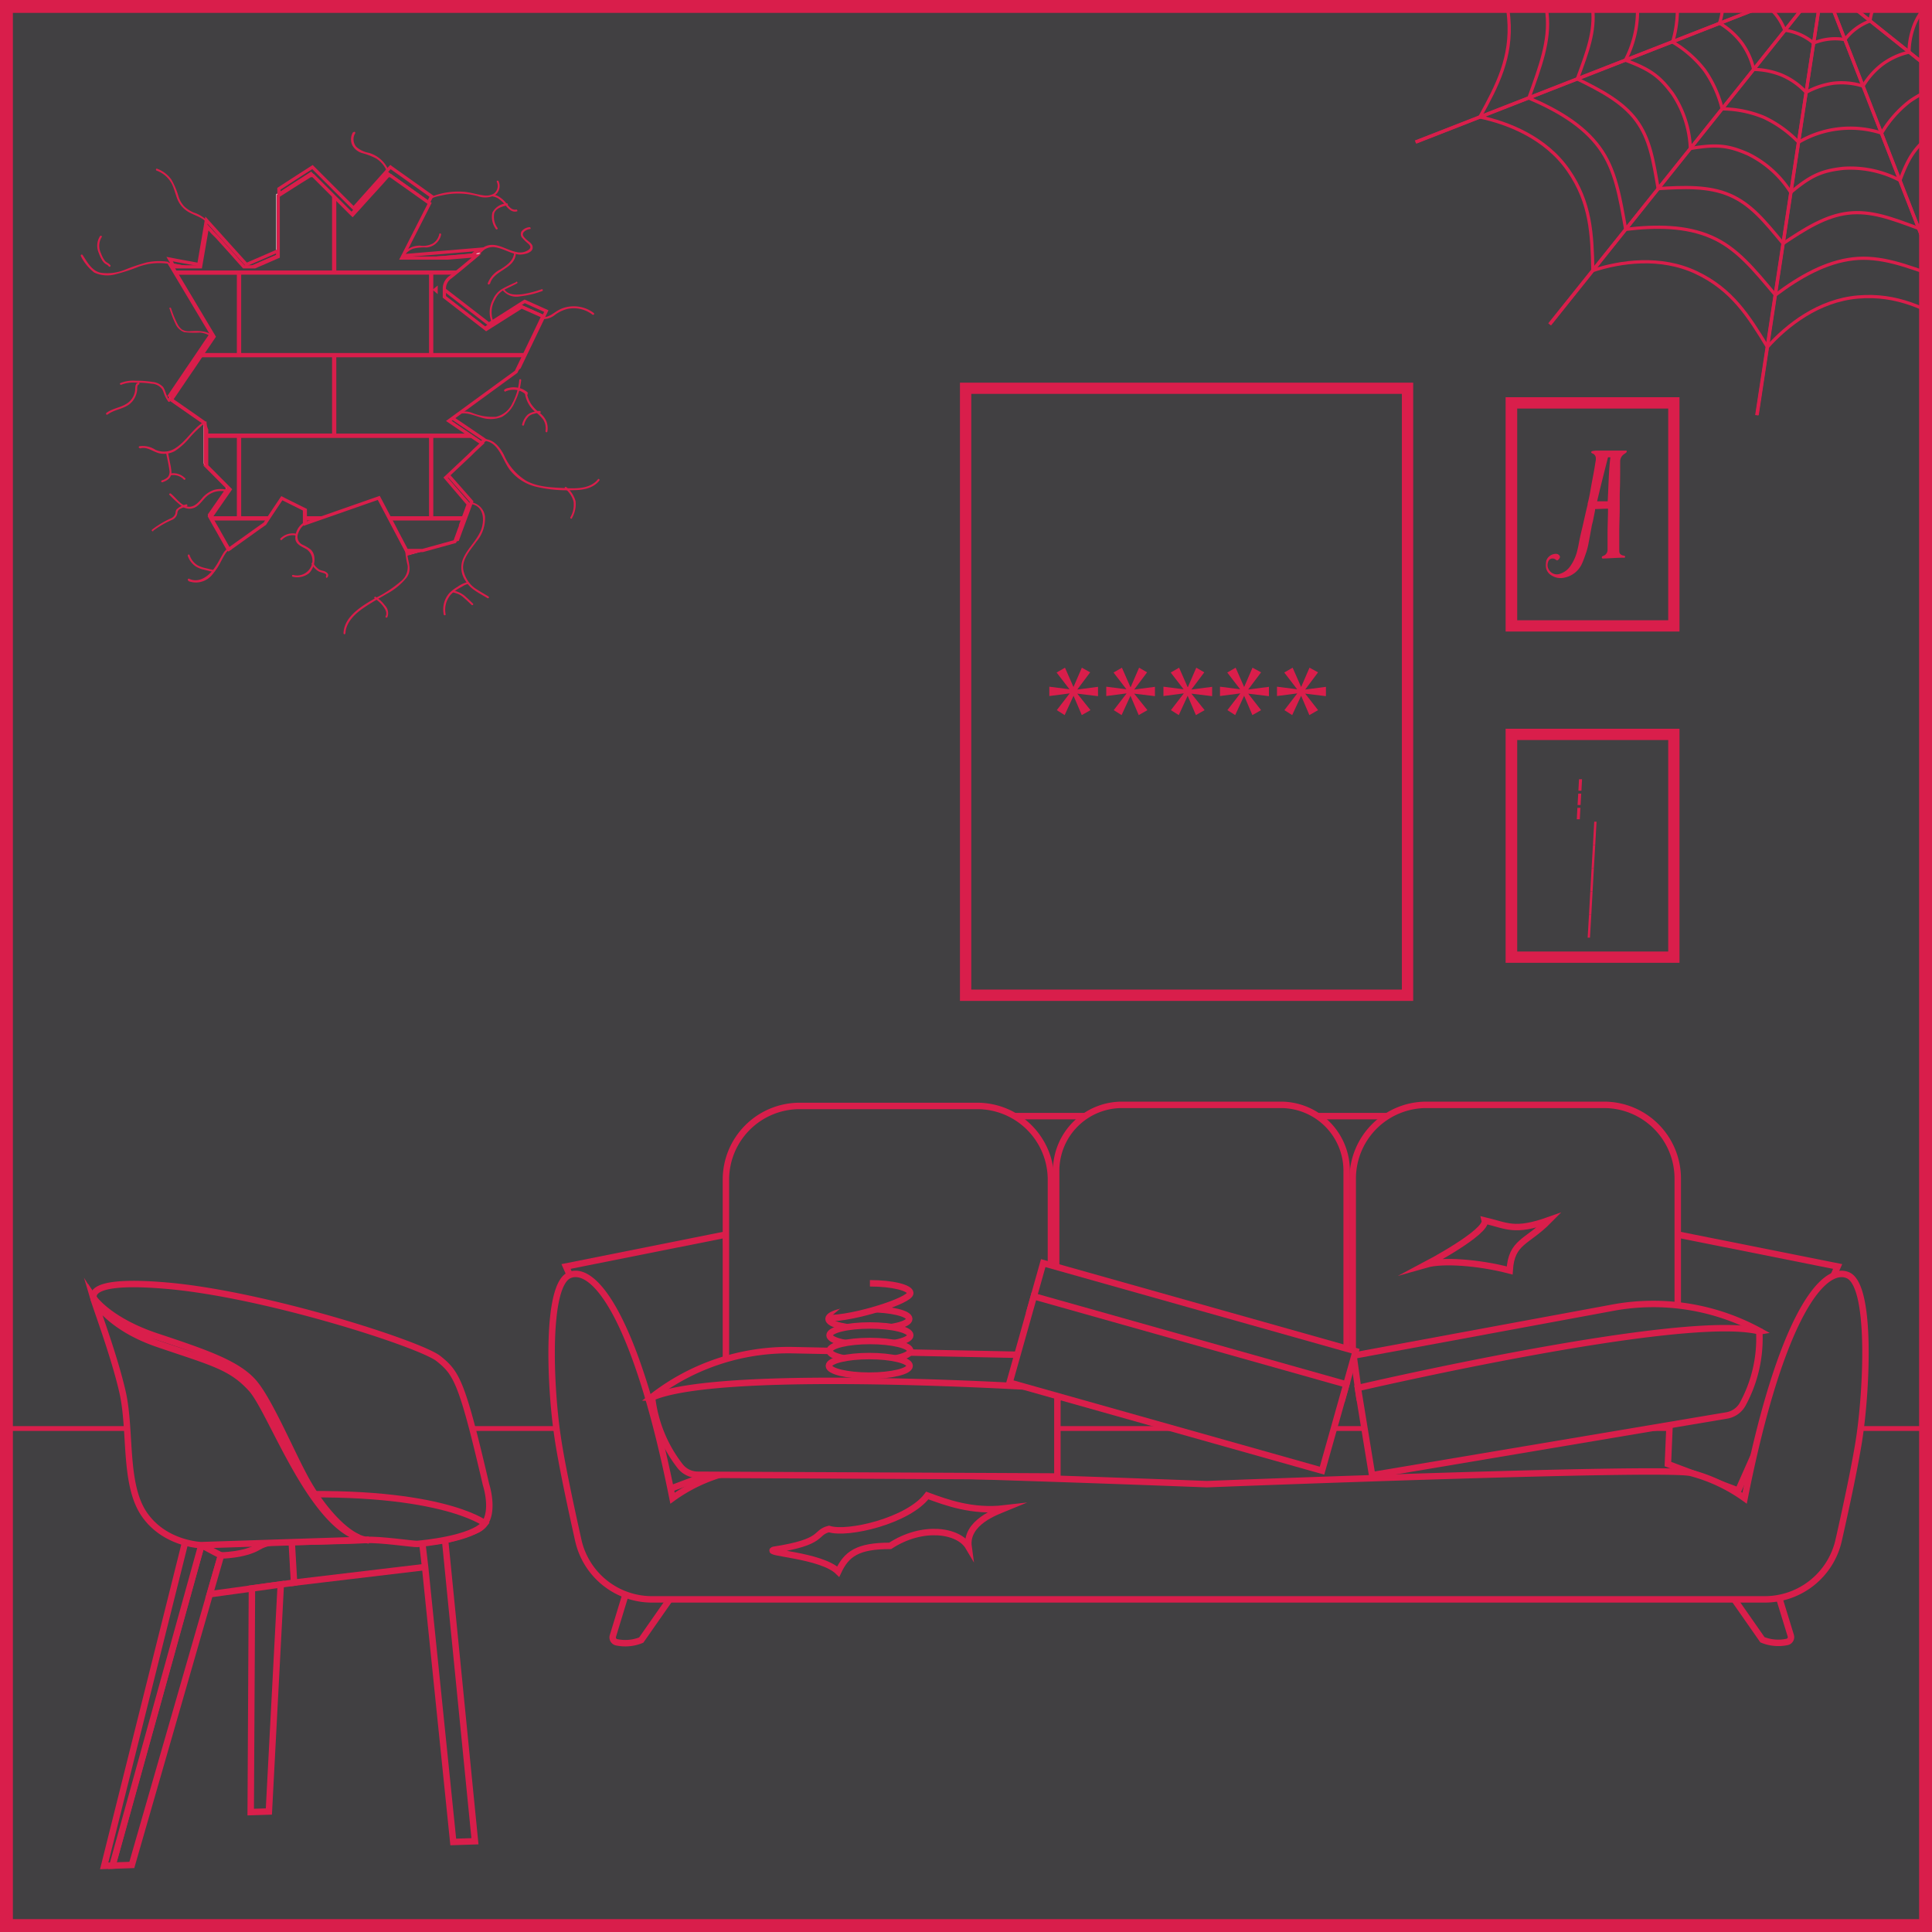<svg xmlns="http://www.w3.org/2000/svg" xmlns:xlink="http://www.w3.org/1999/xlink" viewBox="0 0 300 300"><rect x="0" y="0" width="300" height="300" fill="#808080" stroke="none"/><defs><style>.cls-1,.cls-11,.cls-5{fill:none;}.cls-2,.cls-4,.cls-6,.cls-8,.cls-9{fill:#414042;}.cls-11,.cls-2,.cls-5,.cls-6{stroke:#d91e4b;}.cls-11,.cls-2,.cls-4,.cls-5,.cls-6,.cls-8{stroke-miterlimit:10;}.cls-11,.cls-2,.cls-8{stroke-width:0.5px;}.cls-3{clip-path:url(#clip-path);}.cls-4,.cls-8{stroke:#fff;}.cls-5{stroke-width:0.75px;}.cls-7{fill:#d91e4b;}.cls-10{clip-path:url(#clip-path-2);}</style><clipPath id="clip-path"><rect class="cls-1" width="300" height="300"/></clipPath><clipPath id="clip-path-2"><path class="cls-2" d="M81,47.66,75.5,51.14,69,46.1V44.8a2.12,2.12,0,0,1,.52-1.38A2.24,2.24,0,0,1,70,43l1.1-.89.76-.62.9-.75.76-.63L74,39.7l-4.46.37H62.39l.32-.62,4-7.87L62.4,28.52l-.88-.62-.87-.62h-.39l-.55.62-.55.62L57,30.89l-.62.69h0l-.62.69-.63.69h0l-.38.42-.24-.23-.62-.62-5.27-5.27h-.42l-1,.62-1,.62-3,1.91v9.44l-.47.2-1.43.63-1.74.75H37.86l-.68-.75h0l-.5-.56-.06-.07-.55-.62h0l-2.4-2.66L33,36.11l-.62-.69-.17-.19-.43,2.48v0l-.64,3.72H26.76l.37.62.37.62,5.74,9.61-.9,1.33-.42.62-.42.62L30,57.09h0l-.86,1.25h0l-2.52,3.72,2.56,1.78,1.24.86,1.41,1a3.11,3.11,0,0,0,.26,1.06v5.58L35.73,76l-3,4.32.73,1.28.36.62.34.62,1.39,2.45L39,82.83l0,0,.82-.59h0l1.19-.84.11-.07.4-.61.95-1.43.62-.93.5-.74h0l.17-.26.45.23.62.31,2.58,1.28V81.3l11.44-4,2.25,4.27h0l.32.62h0l.32.62h0l1.41,2.67h2.48l5-1.38.47-1.29h0l.22-.62.19-.48,0-.14,1.21-3.28L69.2,74.17l3.74-3.52L73.6,70l.66-.62.58-.54-.12-.08-.93-.62-.91-.62-3.19-2.16,8.22-6,.62-.45.61-.44,1-.73,1.4-2.9.3-.62.3-.62,2.15-4.48ZM67.72,45.14,67.55,45l.17-.14Z"/></clipPath></defs><g id="_3" data-name="3"><g class="cls-3"><rect class="cls-4" width="300" height="300"/><line class="cls-5" x1="-10.97" y1="221.82" x2="311.14" y2="221.82"/><rect class="cls-6" x="149.94" y="60.28" width="68.62" height="94.26"/><path class="cls-6" d="M218.94,154.92H149.56v-95h69.38Zm-68.62-.76h67.86V60.66H150.32Z"/><rect class="cls-6" x="234.71" y="114.04" width="25.21" height="34.63"/><path class="cls-6" d="M260.29,149h-26V113.66h26Zm-25.2-.75h24.45V114.41H235.09Z"/><rect class="cls-6" x="234.71" y="62.56" width="25.21" height="34.63"/><path class="cls-6" d="M260.29,97.56h-26V62.18h26Zm-25.2-.75h24.45V62.94H235.09Z"/><path class="cls-7" d="M246.74,142l.36,0-.21,3.6-.36,0Z"/><path class="cls-7" d="M246.94,138.41l.36,0-.2,3.6-.36,0Z"/><path class="cls-7" d="M247.14,134.8l.36,0-.2,3.61-.36,0Z"/><path class="cls-7" d="M247.35,131.2l.36,0-.21,3.6-.36,0Z"/><path class="cls-7" d="M247.55,127.59l.36,0-.2,3.61-.36,0Z"/><path class="cls-7" d="M244.94,125.44l.47,0-.1,1.78-.47,0Z"/><path class="cls-7" d="M245.07,123.23l.46,0-.1,1.77-.47,0Z"/><path class="cls-7" d="M245.19,121l.47,0-.1,1.78-.47,0Z"/><path class="cls-7" d="M241.24,86.74a.7.7,0,0,0-.85.53,1.37,1.37,0,0,0,.3,1.43,1.4,1.4,0,0,0,1.48.42,3.1,3.1,0,0,0,1.68-1.23,7,7,0,0,0,1.09-2.49c.16-.62.25-1.24.39-1.89s.27-1.18.41-1.75c.26-1.16.51-2.29.79-3.42a.39.39,0,0,1,0-.16c.25-.9.39-1.8.55-2.7s.33-1.7.47-2.56c.09-.48.16-1,.25-1.5v-.3a.78.78,0,0,0-.53-.71.38.38,0,0,1-.19-.16c0-.12.07-.19.19-.21a4.79,4.79,0,0,1,.51-.07h4.36l.43,0a.27.27,0,0,1-.11.35,2.7,2.7,0,0,1-.25.18,1.37,1.37,0,0,0-.63,1.16c0,1.68,0,3.36-.07,5,0,.74,0,1.48,0,2.21,0,1.23-.07,2.43-.07,3.65,0,1,0,2,0,3,0,.46.18.64.67.76,0,0,.14,0,.18.07a.15.15,0,0,1,.07.14.29.29,0,0,1-.11.11.33.33,0,0,1-.14,0c-1,0-2,.09-3.05.12-.11,0-.27.07-.32-.12s.09-.23.21-.28l0,0a1,1,0,0,0,.67-1c0-.8,0-1.61,0-2.4,0-1.13.05-2.26.07-3.36,0-.19,0-.37,0-.58l-2,.07a.28.28,0,0,0,0,.16c-.11.55-.23,1.13-.34,1.71-.07.3-.17.6-.21.9-.16.87-.32,1.75-.49,2.63a11.07,11.07,0,0,1-.3,1.2c-.2.57-.39,1.17-.64,1.73a3.82,3.82,0,0,1-2.86,2.33,2.62,2.62,0,0,1-2-.4,1.74,1.74,0,0,1-.81-1.38,3.74,3.74,0,0,1,.07-.88A1.61,1.61,0,0,1,241.64,86a.63.63,0,0,1,.57.37c.1.16-.13.51-.37.64a.17.17,0,0,1-.09,0C241.54,86.9,241.41,86.76,241.24,86.74Zm6.72-8.9h1.68c.14-2.29.14-4.57.42-6.83h-.37C249.11,73.29,248.53,75.55,248,77.84Z"/><path class="cls-7" d="M169.28,104.4l-2,2.67v0l3.22-.42v1.45l-3.22-.39v0l2.05,2.56-1.35.77-1.28-3h0l-1.38,3-1.22-.77,2-2.6v0l-3.16.41v-1.45l3.13.4v0l-2-2.6,1.3-.75,1.32,3h0l1.3-3Z"/><path class="cls-7" d="M178.12,104.4l-2,2.67v0l3.22-.42v1.45l-3.22-.39v0l2.05,2.56-1.35.77-1.28-3h0l-1.38,3-1.22-.77,2-2.6v0l-3.16.41v-1.45l3.13.4v0l-2-2.6,1.3-.75,1.32,3h.05l1.3-3Z"/><path class="cls-7" d="M187,104.4l-2,2.67v0l3.22-.42v1.45l-3.22-.39v0l2.05,2.56-1.35.77-1.28-3h0l-1.38,3-1.22-.77,2-2.6v0l-3.16.41v-1.45l3.13.4v0l-2-2.6,1.3-.75,1.32,3h.05l1.3-3Z"/><path class="cls-7" d="M195.82,104.4l-2,2.67v0l3.22-.42v1.45l-3.22-.39v0l2,2.56-1.35.77-1.28-3h0l-1.39,3-1.21-.77,2-2.6v0l-3.15.41v-1.45l3.13.4v0l-2-2.6,1.3-.75,1.32,3h0l1.3-3Z"/><path class="cls-7" d="M204.67,104.4l-2,2.67v0l3.22-.42v1.45l-3.22-.39v0l2,2.56-1.35.77-1.28-3h0l-1.39,3-1.21-.77,2-2.6v0l-3.15.41v-1.45l3.13.4v0l-2-2.6,1.3-.75,1.32,3h0l1.3-3Z"/><path class="cls-7" d="M47,81.26a2.87,2.87,0,0,0-1.14,2.42c.11.94,1.12,1.22,1.81,1.65a2.17,2.17,0,0,1,.47,2.94,2.39,2.39,0,0,1-2.65,1c-.19,0-.19.28,0,.3A3,3,0,0,0,48,89a3.07,3.07,0,0,0,.8-2.56,1.9,1.9,0,0,0-.55-1.11,6.94,6.94,0,0,0-1.29-.76,1.34,1.34,0,0,1-.68-1.68,2.81,2.81,0,0,1,1-1.44c.15-.12-.07-.34-.21-.21Z"/><path class="cls-7" d="M50.77,89.71a.49.49,0,0,0,.1-.68,1.38,1.38,0,0,0-.79-.41,2.64,2.64,0,0,1-.45-.15,2.19,2.19,0,0,1-.39-.29,2.15,2.15,0,0,1-.56-.71c-.06-.18-.35-.1-.29.08a1.94,1.94,0,0,0,.47.67,2.45,2.45,0,0,0,.67.53c.26.12.55.17.81.27a.53.53,0,0,1,.29.19c0,.07.06.19,0,.24s0,.37.15.26Z"/><path class="cls-7" d="M46,82.88a2.68,2.68,0,0,0-2.45.73c-.13.14.08.35.21.22A2.35,2.35,0,0,1,46,83.17c.19,0,.27-.25.08-.29Z"/><path class="cls-7" d="M53.64,98.34c.08-1.71,1.45-3,2.75-3.9s2.43-1.5,3.65-2.22a10,10,0,0,0,3.11-2.55c.94-1.31.09-2.53.09-3.94a.15.15,0,0,0-.3,0,13.64,13.64,0,0,0,.36,2.09,2.78,2.78,0,0,1-1.09,2.47,18.82,18.82,0,0,1-3.78,2.51c-2.07,1.19-5,2.84-5.09,5.54,0,.19.29.19.3,0Z"/><path class="cls-7" d="M60.14,95.86A1.71,1.71,0,0,0,59.76,94a5.15,5.15,0,0,0-1.43-1.32c-.16-.1-.31.16-.15.26a4.85,4.85,0,0,1,1.26,1.13c.34.43.75,1.07.44,1.62-.1.16.16.32.26.15Z"/><path class="cls-7" d="M72.61,90.39a4.21,4.21,0,0,0-1.56.73,5.77,5.77,0,0,0-1.3,1,3.87,3.87,0,0,0-.85,3.28c0,.19.32.19.3,0A3.61,3.61,0,0,1,70,92.33a5.79,5.79,0,0,1,1.17-.92l.66-.37a2.48,2.48,0,0,1,.82-.35c.19,0,.19-.33,0-.3Z"/><path class="cls-7" d="M73.44,93.72c-.46-.44-.92-.9-1.41-1.3a4.08,4.08,0,0,0-1.59-.71c-.19,0-.27.24-.08.28a6.61,6.61,0,0,1,.79.25,2.56,2.56,0,0,1,.74.46c.47.39.9.82,1.34,1.23.14.13.35-.08.21-.21Z"/><path class="cls-7" d="M73.15,78.26c2.13.34,2.15,2.82,1.4,4.37s-2,2.62-2.64,4.12a3.58,3.58,0,0,0,.39,3.46c.74,1.3,2.18,1.92,3.4,2.67a.15.15,0,0,0,.15-.26c-.7-.43-1.43-.84-2.12-1.3A4.54,4.54,0,0,1,72.08,89c-.7-1.84.91-3.51,1.9-4.9a5.56,5.56,0,0,0,1.33-3.92A2.56,2.56,0,0,0,73.22,78c-.18,0-.27.25-.07.28Z"/><path class="cls-7" d="M75.1,68.45c2.37.09,2.89,3,4.09,4.54A7.42,7.42,0,0,0,83,75.52a20.75,20.75,0,0,0,6,.59c1.48,0,3.09-.25,4.06-1.48.12-.15-.09-.36-.21-.21-1.2,1.51-3.41,1.46-5.16,1.37-2-.1-4.22-.16-6-1.15a8.76,8.76,0,0,1-3.44-4c-.65-1.23-1.56-2.41-3.06-2.47a.15.15,0,0,0,0,.3Z"/><path class="cls-7" d="M88.83,80.42a4.27,4.27,0,0,0,.54-2.61,4.16,4.16,0,0,0-1.43-2.16c-.13-.14-.35.08-.21.21a3.92,3.92,0,0,1,1.33,2,3.86,3.86,0,0,1-.49,2.46c-.09.17.17.32.26.15Z"/><path class="cls-7" d="M70.88,64.5c1.13-.73,2.62,0,3.78.32a4.77,4.77,0,0,0,3.27-.08,4.58,4.58,0,0,0,2-2.29,9.61,9.61,0,0,0,1-3.43c0-.19-.29-.19-.3,0a9.33,9.33,0,0,1-1.07,3.59A3.69,3.69,0,0,1,77,64.72a8.55,8.55,0,0,1-3.66-.6,3.07,3.07,0,0,0-2.57.13c-.16.1,0,.36.15.25Z"/><path class="cls-7" d="M82,61a3.21,3.21,0,0,0-2-.85,3,3,0,0,0-1.07.1c-.16,0-.89.24-.58.52.14.13.35-.08.21-.21l0,0,0,.15s0,0,0,0l.12,0,.19-.07a2.71,2.71,0,0,1,.41-.09,2.89,2.89,0,0,1,.88,0,2.83,2.83,0,0,1,1.52.74c.14.13.36-.08.22-.21Z"/><path class="cls-7" d="M85,67a3,3,0,0,0-.17-1.61,3.44,3.44,0,0,0-1.07-1.32,5.57,5.57,0,0,1-1.28-1.33A4.5,4.5,0,0,1,81.8,61c0-.19-.32-.19-.3,0A4.66,4.66,0,0,0,83,63.86a6.53,6.53,0,0,1,1.32,1.25,2.52,2.52,0,0,1,.38,1.83c0,.19.25.27.29.08Z"/><path class="cls-7" d="M83.86,63.82a2.29,2.29,0,0,0-1,.14,2.51,2.51,0,0,0-.87.38,3,3,0,0,0-.91,1.57c-.07.18.22.26.29.08a2.76,2.76,0,0,1,.78-1.39,2,2,0,0,1,.74-.34l.42-.11a1.23,1.23,0,0,1,.47,0c.19,0,.27-.25.08-.29Z"/><path class="cls-7" d="M92.21,48.61a5.12,5.12,0,0,0-3.82-1,4.66,4.66,0,0,0-1.81.63c-.68.4-1.31,1-2.16,1-.19,0-.19.28,0,.3a2.73,2.73,0,0,0,1.72-.62A5.39,5.39,0,0,1,88,48a4.73,4.73,0,0,1,4,.86c.15.11.37-.1.22-.22Z"/><path class="cls-7" d="M80.15,43.81a23.56,23.56,0,0,0-2.26,1.1,3.56,3.56,0,0,0-1.34,1.58,4.16,4.16,0,0,0-.11,3.79c.1.17.35,0,.26-.16a3.9,3.9,0,0,1,.2-3.66A3.18,3.18,0,0,1,78.28,45c.67-.34,1.35-.64,2-1,.18-.08,0-.34-.15-.25Z"/><path class="cls-7" d="M78.09,45.11a2.76,2.76,0,0,0,2.69.9,14.36,14.36,0,0,0,3.41-.81c.18-.06.1-.35-.08-.29a15.64,15.64,0,0,1-3,.77c-.93.11-2.2.17-2.77-.72-.11-.16-.36,0-.26.15Z"/><path class="cls-7" d="M74,39.83c.5-.3.82-.8,1.3-1.13a2.52,2.52,0,0,1,1.92-.24c1.2.26,2.24,1,3.49,1.07.64,0,2.09-.26,2-1.16,0-.53-.66-.87-1-1.2s-.69-.67-.42-1.09a1.53,1.53,0,0,1,1-.51c.19,0,.11-.33-.08-.29a1.75,1.75,0,0,0-1.23.65A.88.88,0,0,0,81.15,37a7,7,0,0,0,.78.76c.33.29.65.6.2,1a2.3,2.3,0,0,1-1.94.37c-1.23-.23-2.3-1-3.57-1.1a2.59,2.59,0,0,0-1.47.33c-.51.32-.83.85-1.35,1.17-.16.1,0,.36.15.25Z"/><path class="cls-7" d="M76.09,44.07c.57-2.12,3.72-2.26,4-4.56,0-.19-.26-.27-.28-.08-.16,1.14-1.19,1.8-2.07,2.38a4,4,0,0,0-2,2.18.15.15,0,0,0,.29.08Z"/><path class="cls-7" d="M62.66,39.83a3.1,3.1,0,0,1,1.5-1.22,7.2,7.2,0,0,1,2.07-.18,2.53,2.53,0,0,0,2.27-2c0-.19-.25-.27-.29-.08a2.24,2.24,0,0,1-1,1.46,3.27,3.27,0,0,1-2,.33,3.35,3.35,0,0,0-2.86,1.56.15.15,0,1,0,.25.15Z"/><path class="cls-7" d="M66.9,31c.11-.37,1.37-.58,1.71-.66a11.15,11.15,0,0,1,1.9-.27,12.17,12.17,0,0,1,3.65.38,3.44,3.44,0,0,0,2.62-.1,1.74,1.74,0,0,0,.64-2.2c-.06-.18-.35-.11-.28.08a1.48,1.48,0,0,1-.45,1.83,2.38,2.38,0,0,1-1.57.28c-1.08-.13-2.11-.5-3.21-.57a11.49,11.49,0,0,0-3.1.22,11.62,11.62,0,0,0-1.53.44c-.28.1-.58.18-.67.49a.15.15,0,0,0,.29.08Z"/><path class="cls-7" d="M76.62,30.53a2.13,2.13,0,0,1,1,.48,4.3,4.3,0,0,1,.83.82c.44.55,1,1.18,1.78,1,.19,0,.11-.33-.08-.29-.81.17-1.31-.76-1.77-1.26a4.31,4.31,0,0,0-.8-.67,2.13,2.13,0,0,0-1-.39c-.19,0-.19.29,0,.3Z"/><path class="cls-7" d="M78.6,31.58A2.74,2.74,0,0,0,76.46,33,3.14,3.14,0,0,0,77,35.56c.09.17.35,0,.26-.15a2.94,2.94,0,0,1-.51-2.32c.3-.8,1.22-1,2-1.22a.15.15,0,0,0-.08-.29Z"/><path class="cls-7" d="M54.81,20.54a2.13,2.13,0,0,0-.11,2,2.56,2.56,0,0,0,1.56,1.24,10.18,10.18,0,0,1,2.15.83A4.23,4.23,0,0,1,60,26.43c.08.18.34,0,.26-.15a4.72,4.72,0,0,0-3-2.55,4,4,0,0,1-1.93-.92,1.81,1.81,0,0,1-.18-2.11.15.15,0,0,0-.26-.16Z"/><path class="cls-7" d="M24.31,26.49a4.34,4.34,0,0,1,2.34,2c.44.85.61,1.82,1,2.68a4.12,4.12,0,0,0,1.89,1.89c.88.47,2.11.76,2.63,1.68.09.17.35,0,.26-.15A4.88,4.88,0,0,0,30.07,33a5.21,5.21,0,0,1-1.41-.9,4,4,0,0,1-.91-1.49,11.68,11.68,0,0,0-1.14-2.73,4.75,4.75,0,0,0-2.22-1.68c-.18-.07-.25.22-.08.29Z"/><path class="cls-7" d="M15.53,36.67a2.77,2.77,0,0,0-.19,2.61,5.87,5.87,0,0,0,.59,1.24,2.1,2.1,0,0,0,.38.41c.18.14.44.21.57.42a.15.15,0,0,0,.26-.16c-.2-.31-.58-.39-.82-.66a4.07,4.07,0,0,1-.63-1.18,2.59,2.59,0,0,1,.1-2.53c.12-.16-.14-.31-.26-.15Z"/><path class="cls-7" d="M12.54,39.74a7.53,7.53,0,0,0,2.09,2.58,4.79,4.79,0,0,0,3.19.3,29.58,29.58,0,0,0,3.8-1.24A9.45,9.45,0,0,1,26,40.94c.19,0,.27-.26.08-.29a9.44,9.44,0,0,0-3.31.1,29.9,29.9,0,0,0-3.31,1.11,7.3,7.3,0,0,1-3.83.49c-1.4-.3-2.07-1.66-2.81-2.76-.1-.16-.36,0-.25.15Z"/><path class="cls-7" d="M26.32,47.88a16.85,16.85,0,0,0,.92,2.39,2.37,2.37,0,0,0,1.38,1.31,13.82,13.82,0,0,0,2.41.06,3.35,3.35,0,0,1,2.16,1c.13.14.34-.07.21-.21-1-1.1-2.51-1.09-3.89-1a2,2,0,0,1-1.23-.25,2.33,2.33,0,0,1-.71-.85,15.19,15.19,0,0,1-1-2.45c-.06-.18-.35-.1-.29.08Z"/><path class="cls-7" d="M26.38,62.23a4.87,4.87,0,0,1-.61-1.12,4.14,4.14,0,0,0-.43-1,2.56,2.56,0,0,0-1.68-.81,15.91,15.91,0,0,0-2.58-.18,5.38,5.38,0,0,0-2.39.36c-.17.08,0,.34.15.26a5.08,5.08,0,0,1,2.32-.32,15.15,15.15,0,0,1,2.42.17,2.06,2.06,0,0,1,1.65.92c.15.29.22.61.36.91a4.68,4.68,0,0,0,.53.92c.11.16.37,0,.26-.15Z"/><path class="cls-7" d="M16.71,64.37c1-.77,2.39-.83,3.41-1.62a3.19,3.19,0,0,0,1-1.42,3.07,3.07,0,0,0,.18-.85c0-.22,0-.69.23-.77s.1-.35-.08-.29c-.54.16-.41.86-.48,1.29a2.83,2.83,0,0,1-.95,1.71c-1,.87-2.44.9-3.49,1.69-.15.12,0,.38.15.26Z"/><path class="cls-7" d="M21.78,69.63c1.09-.32,2,.55,3,.77a3.52,3.52,0,0,0,2.34-.34,10,10,0,0,0,2.16-1.9,17,17,0,0,1,2.26-2.23c.16-.11,0-.37-.15-.26-1.6,1.14-2.6,3-4.29,4a3.18,3.18,0,0,1-3,.15,3.57,3.57,0,0,0-2.45-.53c-.18.06-.1.35.08.29Z"/><path class="cls-7" d="M25.22,74.88a2.7,2.7,0,0,0,1-.54,1.4,1.4,0,0,0,.4-1.06,8.94,8.94,0,0,0-.21-1.36l-.32-1.64c0-.18-.32-.1-.29.08.17.87.39,1.75.5,2.63a1.35,1.35,0,0,1-.22,1.07,2.15,2.15,0,0,1-.94.53c-.18.07-.11.36.08.29Z"/><path class="cls-7" d="M28.72,74.24a2.53,2.53,0,0,0-2.26-.72c-.19,0-.11.32.08.29a2.21,2.21,0,0,1,2,.65c.14.14.35-.08.22-.22Z"/><path class="cls-7" d="M26.33,76.85a16.87,16.87,0,0,0,2,1.83,2,2,0,0,0,2.15,0c.77-.51,1.2-1.39,2-1.9a3.38,3.38,0,0,1,2.77-.4c.18.06.26-.23.08-.28a3.6,3.6,0,0,0-2.18,0,4.27,4.27,0,0,0-1.87,1.38c-.66.77-1.45,1.53-2.53,1.07-.91-.39-1.47-1.3-2.22-1.9-.15-.12-.37.09-.21.21Z"/><path class="cls-7" d="M23.77,82.43a14.41,14.41,0,0,1,3-1.73,1.38,1.38,0,0,0,.77-1A.78.78,0,0,1,28,79a6.78,6.78,0,0,1,1-.39c.18-.06.1-.35-.08-.29a3.14,3.14,0,0,0-1.49.77c-.18.23-.14.48-.22.74a1.23,1.23,0,0,1-.59.62,14.6,14.6,0,0,0-3,1.78.15.15,0,1,0,.21.21Z"/><path class="cls-7" d="M29.27,90.24A3.26,3.26,0,0,0,33,89.18a9.93,9.93,0,0,0,1.31-2c.2-.37.39-.74.61-1.09s.48-.69.9-.7c.19,0,.19-.31,0-.3-.61,0-1,.54-1.26,1-.4.68-.74,1.39-1.18,2-.84,1.26-2.4,2.55-4,1.78-.17-.08-.32.18-.15.26Z"/><path class="cls-7" d="M29.16,86.32A3.19,3.19,0,0,0,30.47,88a4,4,0,0,0,1.16.45l1.42.35a.15.15,0,0,0,.08-.29l-1.25-.3a4.71,4.71,0,0,1-1.16-.41,2.86,2.86,0,0,1-1.27-1.59.15.15,0,0,0-.29.08Z"/><polygon class="cls-2" points="35.58 75.54 35.41 75.78 31.87 72.23 31.87 65.77 31.61 65.58 30.2 64.61 28.96 63.74 26.4 61.96 26.63 61.63 28.92 63.23 30.18 64.1 31.61 65.09 31.88 65.28 31.88 71.84 35.58 75.54"/><polygon class="cls-8" points="84.07 49.03 81.92 53.51 81.62 54.13 81.32 54.75 80 57.51 79.93 57.65 78.94 58.37 78.33 58.82 77.7 59.27 70.11 64.82 69.49 65.27 72.67 67.43 74.5 68.67 74.63 68.75 74.05 69.29 73.39 69.91 72.73 70.53 68.99 74.06 72.64 78.2 71.42 81.47 70.96 82.72 70.51 83.93 66.01 85.19 63.82 85.8 63.49 85.19 62.06 82.47 61.4 81.21 59.11 76.88 47.51 80.92 47.51 78.73 44.26 77.11 43.81 76.88 43.63 77.15 42.5 78.86 41.12 80.92 39.82 81.84 39.81 81.84 38.92 82.47 35.41 84.95 34 82.47 33.65 81.84 33.29 81.21 32.63 80.05 35.52 75.88 35.41 75.78 35.58 75.54 31.88 71.84 31.88 65.28 31.61 65.09 30.18 64.1 28.92 63.23 26.63 61.63 28.93 58.23 28.93 58.23 29.78 56.98 31.29 54.75 31.71 54.13 32.13 53.51 33.03 52.18 32.83 51.84 33.05 51.5 27.23 41.75 26.89 41.17 27.75 41.33 30.88 41.91 30.98 41.33 31.61 37.59 32.04 35.11 32.21 35.31 32.84 36 35.85 39.34 36.41 39.96 36.97 40.58 37.65 41.33 38.17 41.91 39.51 41.33 41.23 40.58 42.66 39.96 43.14 39.75 43.14 30.31 43.31 30.2 46.09 28.4 47.06 27.78 48.02 27.16 48.28 26.99 49.69 28.4 53.72 32.43 54.57 33.29 54.96 32.86 55.58 32.16 56.2 31.47 56.82 30.77 58.95 28.4 59.5 27.78 60.06 27.16 60.21 26.99 60.44 27.16 61.32 27.78 62.19 28.4 66.5 31.47 62.5 39.34 61.87 40.58 73.3 39.63 73.8 39.59 73.34 39.96 72.58 40.58 71.68 41.33 70.92 41.95 69.82 42.85 69.27 43.3 68.18 44.2 68.08 44.28 67.51 44.74 67.34 44.89 67.51 45.03 68.13 45.5 68.75 45.98 75.29 51.02 80.76 47.54 84.07 49.03"/><polygon class="cls-2" points="70.51 83.92 70.48 84 65.51 85.39 63.36 85.99 63.04 85.39 61.63 82.71 60.97 81.47 58.72 77.2 47.28 81.18 47.28 79.03 44.08 77.43 43.64 77.2 43.46 77.47 42.34 79.15 40.99 81.18 39.7 82.09 39.69 82.09 38.81 82.71 35.35 85.16 33.97 82.71 33.62 82.09 33.26 81.47 32.54 80.19 32.63 80.05 33.29 81.21 33.65 81.84 34 82.47 35.41 84.95 38.92 82.47 39.81 81.84 39.82 81.84 41.12 80.92 42.5 78.85 43.63 77.15 43.81 76.88 44.26 77.11 47.51 78.73 47.51 80.92 59.11 76.88 61.4 81.21 62.06 82.47 63.5 85.19 63.82 85.79 66.01 85.19 70.51 83.92"/><polygon class="cls-2" points="33.05 51.5 32.83 51.84 27.29 42.57 26.92 41.95 26.55 41.33 26.4 41.08 26.89 41.17 27.23 41.75 33.05 51.5"/><polygon class="cls-2" points="74.41 38.72 73.95 39.1 73.31 39.63 61.87 40.58 62.5 39.34 66.51 31.46 62.19 28.4 61.32 27.78 60.44 27.16 60.21 26.99 60.06 27.16 59.5 27.78 58.95 28.4 56.82 30.77 56.2 31.47 55.58 32.16 54.96 32.86 54.57 33.29 54.34 33.05 53.72 32.43 49.69 28.4 48.28 26.99 48.02 27.16 47.06 27.78 46.09 28.4 43.31 30.2 43.31 29.31 46.3 27.37 47.28 26.74 48.26 26.11 48.52 25.94 49.95 27.37 54.04 31.46 54.67 32.09 54.91 32.33 55.3 31.9 55.93 31.19 56.56 30.49 57.19 29.78 59.35 27.37 59.91 26.74 60.47 26.11 60.63 25.94 60.86 26.11 61.75 26.74 62.64 27.37 67.01 30.48 62.95 38.47 62.31 39.73 74.41 38.72"/><polygon class="cls-2" points="84.83 48.3 82.65 52.84 82.35 53.47 82.04 54.1 80.63 57.05 80 57.51 81.32 54.75 81.62 54.13 81.92 53.51 84.07 49.03 80.76 47.54 75.29 51.02 68.76 45.98 68.13 45.5 67.51 45.02 67.34 44.89 67.51 44.74 68.08 44.28 68.66 44.72 69.3 45.21 75.92 50.32 81.47 46.79 84.83 48.3"/><polygon class="cls-2" points="75.25 68.31 74.67 68.86 74 69.48 73.33 70.12 69.53 73.69 73.23 77.89 72 81.21 71.53 82.47 71.05 83.78 70.51 83.92 70.96 82.71 71.42 81.47 72.64 78.2 68.99 74.06 72.73 70.53 73.39 69.91 74.05 69.29 74.63 68.75 74.5 68.67 72.67 67.43 69.49 65.27 70.11 64.82 73.27 66.96 75.13 68.22 75.25 68.31"/><polygon class="cls-2" points="43.14 38.96 43.14 39.75 42.66 39.96 41.23 40.58 39.51 41.33 38.17 41.91 37.65 41.33 36.97 40.58 36.41 39.96 35.85 39.34 32.84 36 32.22 35.31 32.04 35.11 31.61 37.59 30.98 41.33 30.88 41.91 27.75 41.33 26.89 41.17 26.86 41.12 26.48 40.49 26.33 40.23 27.69 40.49 30.87 41.07 30.97 40.49 31.62 36.7 32.05 34.18 32.23 34.38 32.86 35.08 35.91 38.47 36.48 39.1 37.05 39.73 37.74 40.49 38.27 41.07 39.62 40.49 41.37 39.73 42.82 39.1 43.14 38.96"/><polygon class="cls-2" points="33.03 52.18 32.13 53.51 31.71 54.13 31.29 54.75 29.78 56.97 28.93 58.23 28.93 58.23 26.63 61.63 26.33 61.42 28.89 57.64 28.89 57.63 29.76 56.36 31.29 54.1 31.71 53.47 32.14 52.84 32.83 51.84 33.03 52.18"/><polygon class="cls-2" points="84.07 49.03 81.92 53.51 81.62 54.13 81.32 54.75 80 57.51 79.62 57.78 79 58.23 78.37 58.7 70.04 64.78 70.11 64.82 69.49 65.27 72.67 67.43 74.5 68.67 74.63 68.75 74.05 69.29 73.39 69.91 72.73 70.53 68.99 74.06 72.64 78.2 71.42 81.47 70.96 82.72 70.51 83.93 66.01 85.19 63.82 85.8 63.49 85.19 62.06 82.47 61.4 81.21 59.11 76.88 47.51 80.92 47.51 78.73 44.26 77.11 43.81 76.88 43.63 77.15 42.5 78.86 41.12 80.92 39.82 81.84 39.81 81.84 38.92 82.47 35.41 84.95 34 82.47 33.65 81.84 33.29 81.21 32.63 80.05 32.55 79.91 35.41 75.78 35.58 75.54 31.88 71.84 31.88 65.28 31.61 65.09 30.18 64.1 28.92 63.23 26.63 61.63 28.93 58.23 28.93 58.23 29.78 56.98 31.29 54.75 31.71 54.13 32.13 53.51 33.03 52.18 32.83 51.84 33.05 51.5 27.23 41.75 26.89 41.17 27.75 41.33 30.88 41.91 30.98 41.33 31.61 37.59 32.04 35.11 32.21 35.31 32.84 36 35.85 39.34 36.41 39.96 36.97 40.58 37.65 41.33 38.17 41.91 39.51 41.33 41.23 40.58 42.66 39.96 43.14 39.75 43.14 38.96 43.31 38.89 43.31 30.2 46.09 28.4 47.06 27.78 48.02 27.16 48.28 26.99 49.69 28.4 53.72 32.43 54.57 33.29 54.96 32.86 55.58 32.16 56.2 31.47 56.82 30.77 58.95 28.4 59.5 27.78 60.06 27.16 60.21 26.99 60.44 27.16 61.32 27.78 62.19 28.4 66.5 31.47 62.5 39.34 61.87 40.58 73.3 39.63 73.18 39.73 72.26 40.49 71.49 41.12 70.38 42.03 69.82 42.49 68.7 43.4 68.03 43.95 67.85 44.1 68.03 44.24 68.08 44.28 67.51 44.74 67.34 44.89 67.51 45.03 68.13 45.5 68.75 45.98 75.29 51.02 80.76 47.54 84.07 49.03"/><path class="cls-9" d="M81,47.66,75.5,51.14,69,46.1V44.8a2.12,2.12,0,0,1,.52-1.38A2.24,2.24,0,0,1,70,43l1.1-.89.76-.62.9-.75.76-.63L74,39.7l-4.46.37H62.39l.32-.62,4-7.87L62.4,28.52l-.88-.62-.87-.62h-.39l-.55.62-.55.62L57,30.89l-.62.69h0l-.62.69-.63.69h0l-.38.42-.24-.23-.62-.62-5.27-5.27h-.42l-1,.62-1,.62-3,1.91v9.44l-.47.2-1.43.63-1.74.75H37.86l-.68-.75h0l-.5-.56-.06-.07-.55-.62h0l-2.4-2.66L33,36.11l-.62-.69-.17-.19-.43,2.48v0l-.64,3.72H26.76l.37.62.37.62,5.74,9.61-.9,1.33-.42.62-.42.62L30,57.09h0l-.86,1.25h0l-2.52,3.72,2.56,1.78,1.24.86,1.41,1a3.11,3.11,0,0,0,.26,1.06v5.58L35.73,76l-3,4.32.73,1.28.36.62.34.62,1.39,2.45L39,82.83l0,0,.82-.59h0l1.19-.84.11-.07.4-.61.95-1.43.62-.93.5-.74h0l.17-.26.45.23.62.31,2.58,1.28V81.3l11.44-4,2.25,4.27h0l.32.62h0l.32.62h0l1.41,2.67h2.48l5-1.38.47-1.29h0l.22-.62.19-.48,0-.14,1.21-3.28L69.2,74.17l3.74-3.52L73.6,70l.66-.62.58-.54-.12-.08-.93-.62-.91-.62-3.19-2.16,8.22-6,.62-.45.61-.44,1-.73,1.4-2.9.3-.62.3-.62,2.15-4.48ZM67.72,45.14,67.55,45l.17-.14Z"/><g class="cls-10"><path class="cls-7" d="M67.28,80.16V68H96.17v-.67H52.22V55.48h37.3v-.66H67.28V42.65H89.52V42H52.22V29.49h-.66V42H15.05v.66H36.78V54.82H15.05v.66H51.56V67.32H7.61V68H36.78V80.16H7.63v.66H96.19v-.66ZM37.45,54.82V42.65H66.62V54.82Zm0,25.34V68H66.62V80.16Z"/></g><path class="cls-11" d="M81,47.66,75.5,51.14,69,46.1V44.8a2.12,2.12,0,0,1,.52-1.38A2.24,2.24,0,0,1,70,43l1.1-.89.76-.62.9-.75.76-.63L74,39.7l-4.46.37H62.39l.32-.62,4-7.87L62.4,28.52l-.88-.62-.87-.62h-.39l-.55.62-.55.62L57,30.89l-.62.69h0l-.62.69-.63.69h0l-.38.42-.24-.23-.62-.62-5.27-5.27h-.42l-1,.62-1,.62-3,1.91v9.44l-.47.2-1.43.63-1.74.75H37.86l-.68-.75h0l-.5-.56-.06-.07-.55-.62h0l-2.4-2.66L33,36.11l-.62-.69-.17-.19-.43,2.48v0l-.64,3.72H26.76l.37.62.37.62,5.74,9.61-.9,1.33-.42.62-.42.62L30,57.09h0l-.86,1.25h0l-2.52,3.72,2.56,1.78,1.24.86,1.41,1a3.11,3.11,0,0,0,.26,1.06v5.58L35.73,76l-3,4.32.73,1.28.36.62.34.62,1.39,2.45L39,82.83l0,0,.82-.59h0l1.19-.84.11-.07.4-.61.95-1.43.62-.93.5-.74h0l.17-.26.45.23.62.31,2.58,1.28V81.3l11.44-4,2.25,4.27h0l.32.62h0l.32.62h0l1.41,2.67h2.48l5-1.38.47-1.29h0l.22-.62.19-.48,0-.14,1.21-3.28L69.2,74.17l3.74-3.52L73.6,70l.66-.62.58-.54-.12-.08-.93-.62-.91-.62-3.19-2.16,8.22-6,.62-.45.61-.44,1-.73,1.4-2.9.3-.62.3-.62,2.15-4.48ZM67.72,45.14,67.55,45l.17-.14Z"/><polyline class="cls-11" points="219.87 22.06 283.04 -2.64 215.92 -12.88"/><path class="cls-11" d="M229.79,18.18h0c2.69-4.89,5-9.24,4.49-15.36s-4.37-11-7.81-14.1h0"/><path class="cls-11" d="M237.41,15.2c1.76-4.89,3.28-8.86,2.81-13.1S237.48-6.15,234.56-10"/><path class="cls-11" d="M244.93,12.25c1.6-4.3,2.76-7.41,2.37-10.93s-2.51-6.83-4.74-10.14"/><path class="cls-11" d="M252.38,9.35A16.52,16.52,0,0,0,254.24.58c-.37-3.3-1.07-5-3.77-8.2"/><path class="cls-11" d="M259.74,6.47a17.91,17.91,0,0,0,.66-6.6,17.71,17.71,0,0,0-2.1-6.29"/><path class="cls-11" d="M267,3.62A11,11,0,0,0,267.47-1,12,12,0,0,0,266-5.24"/><path class="cls-11" d="M274.25.8a8.72,8.72,0,0,0-.54-4.87"/><polyline class="cls-11" points="240.68 50.34 283.04 -2.64 219.79 22.05"/><path class="cls-11" d="M247.34,42h0c-.13-5.57-.3-10.49-3.8-15.54s-9.3-7.37-13.81-8.31h0"/><path class="cls-11" d="M252.44,35.63c-.92-5.12-1.58-9.32-4.11-12.75s-6.5-5.78-11-7.69"/><path class="cls-11" d="M257.48,29.31c-.77-4.52-1.31-7.8-3.42-10.65s-5.58-4.67-9.16-6.41"/><path class="cls-11" d="M262.48,23.08a16.38,16.38,0,0,0-2.77-8.53c-2-2.68-3.41-3.76-7.36-5.22"/><path class="cls-11" d="M267.42,16.9a18,18,0,0,0-2.73-6,17.65,17.65,0,0,0-5-4.39"/><path class="cls-11" d="M272.31,10.78A11.16,11.16,0,0,0,270.4,6.6a12,12,0,0,0-3.38-3"/><path class="cls-11" d="M277.15,4.73a8.77,8.77,0,0,0-2.9-3.94"/><polyline class="cls-11" points="272.85 64.42 283.04 -2.64 240.61 50.36"/><path class="cls-11" d="M274.45,53.88h0c-2.9-4.77-5.51-8.94-11.06-11.56s-11.74-1.73-16.12-.29h0"/><path class="cls-11" d="M275.68,45.8c-3.36-4-6-7.28-9.94-9s-8.52-1.76-13.35-1.18"/><path class="cls-11" d="M276.88,37.81c-2.93-3.54-5-6.1-8.29-7.52s-7.16-1.25-11.14-1"/><path class="cls-11" d="M278.09,29.91a16.32,16.32,0,0,0-6.66-6c-3.05-1.33-4.83-1.55-9-.84"/><path class="cls-11" d="M279.28,22.09a18.13,18.13,0,0,0-5.38-3.87,17.46,17.46,0,0,0-6.5-1.32"/><path class="cls-11" d="M280.46,14.35a11.07,11.07,0,0,0-3.75-2.67,12.1,12.1,0,0,0-4.42-.9"/><path class="cls-11" d="M281.62,6.69a8.79,8.79,0,0,0-4.48-2"/><path class="cls-11" d="M282.62.12l-1.33-.58"/><polyline class="cls-11" points="307.74 60.53 283.04 -2.64 272.79 64.48"/><path class="cls-11" d="M303.86,50.6h0c-4.89-2.68-9.24-5-15.36-4.48s-11,4.37-14.1,7.81h0"/><path class="cls-11" d="M300.88,43c-4.89-1.76-8.86-3.29-13.1-2.81s-8.25,2.73-12.14,5.65"/><path class="cls-11" d="M297.93,35.47c-4.3-1.6-7.41-2.77-10.93-2.37s-6.83,2.5-10.14,4.73"/><path class="cls-11" d="M295,28a16.43,16.43,0,0,0-8.77-1.86c-3.31.37-5,1.07-8.2,3.77"/><path class="cls-11" d="M292.15,20.66a15.84,15.84,0,0,0-12.89,1.44"/><path class="cls-11" d="M289.3,13.37a11.2,11.2,0,0,0-4.58-.45,12.38,12.38,0,0,0-4.28,1.43"/><path class="cls-11" d="M286.48,6.15a8.72,8.72,0,0,0-4.87.54"/><path class="cls-11" d="M284.05,0l-1.43.16"/><polyline class="cls-11" points="336.02 39.71 283.04 -2.64 307.73 60.61"/><path class="cls-11" d="M315,22.91c-4.52.77-7.8,1.32-10.65,3.42s-4.67,5.59-6.41,9.17"/><path class="cls-11" d="M308.76,17.92a16.38,16.38,0,0,0-8.53,2.77c-2.68,2-3.76,3.4-5.22,7.36"/><path class="cls-11" d="M302.58,13a18,18,0,0,0-6.05,2.73,17.65,17.65,0,0,0-4.39,5"/><path class="cls-11" d="M296.46,8.09A11.16,11.16,0,0,0,292.28,10a11.89,11.89,0,0,0-3,3.38"/><path class="cls-11" d="M290.41,3.25a8.7,8.7,0,0,0-3.94,2.9"/><path class="cls-11" d="M285.22-.9,284.05,0"/><polyline class="cls-11" points="350.1 7.55 283.04 -2.64 336.04 39.79"/><path class="cls-11" d="M300-.06a11.14,11.14,0,0,0-2.67,3.74,12.2,12.2,0,0,0-.9,4.43"/><path class="cls-11" d="M292.37-1.22a8.67,8.67,0,0,0-2,4.48"/><polyline class="cls-11" points="346.21 -27.34 283.04 -2.64 350.16 7.6"/><path class="cls-11" d="M299.05-8.9a11.2,11.2,0,0,0-.45,4.58A12.38,12.38,0,0,0,300,0"/><polygon class="cls-6" points="87.89 196.66 112.72 191.7 114.25 227.34 103.33 231.46 87.89 196.66"/><polygon class="cls-6" points="285.35 196.66 260.52 191.7 258.99 227.34 269.91 231.46 285.35 196.66"/><rect class="cls-6" x="152.65" y="173.31" width="66.42" height="37.16"/><path class="cls-6" d="M124.17,171.73h27.57a11.45,11.45,0,0,1,11.45,11.45v29.1a0,0,0,0,1,0,0H112.72a0,0,0,0,1,0,0v-29.1A11.45,11.45,0,0,1,124.17,171.73Z"/><path class="cls-6" d="M210.05,171.56h50.47a0,0,0,0,1,0,0v29.1a11.45,11.45,0,0,1-11.45,11.45H221.5a11.45,11.45,0,0,1-11.45-11.45v-29.1A0,0,0,0,1,210.05,171.56Z" transform="translate(470.57 383.67) rotate(-180)"/><path class="cls-6" d="M174.23,171.56h24.65a10.23,10.23,0,0,1,10.23,10.23v30.32a0,0,0,0,1,0,0H164a0,0,0,0,1,0,0V181.79A10.23,10.23,0,0,1,174.23,171.56Z"/><path class="cls-6" d="M97.36,246.85,95.18,254a.77.77,0,0,0,.51,1,6.54,6.54,0,0,0,3.88-.33l5.16-7.39Z"/><path class="cls-6" d="M275.88,246.85l2.18,7.1a.77.77,0,0,1-.51,1,6.54,6.54,0,0,1-3.88-.33l-5.16-7.39Z"/><path class="cls-6" d="M286.9,198c-3.74-1.53-10.34,6.12-16,34.64a25.43,25.43,0,0,0-8.36-3.93c-4.4-1-75.15,1.75-75.15,1.75s-70.29-2.73-74.66-1.75a25.16,25.16,0,0,0-8.3,3.93C98.7,204.1,92.14,196.45,88.43,198s-3,17.38-1.86,25c.57,4,2,10.68,3.23,16.2a11.73,11.73,0,0,0,11.44,9.15H274a11.77,11.77,0,0,0,11.5-9.15c1.25-5.52,2.68-12.22,3.26-16.2C289.87,215.36,290.63,199.51,286.9,198Z"/><path class="cls-6" d="M164,210.49l-41-.84A34.47,34.47,0,0,0,101.14,217h63.05Z"/><path class="cls-6" d="M164.19,229.27,108.35,229a3.48,3.48,0,0,1-2.75-1.35A21.36,21.36,0,0,1,101.25,217c11.06-4.83,62.94-1.4,62.94-1.4Z"/><path class="cls-6" d="M210.18,210.5l40.29-7.45a34.49,34.49,0,0,1,22.82,3.67h0l-62.22,10.19Z"/><path class="cls-6" d="M213.06,229.06l55.07-9.27a3.48,3.48,0,0,0,2.49-1.78,21.32,21.32,0,0,0,2.56-11.28c-11.7-3-62.33,8.8-62.33,8.8Z"/><rect class="cls-6" x="160.02" y="202.82" width="50.41" height="7.65" transform="translate(62.99 -42.49) rotate(15.74)"/><rect class="cls-6" x="157.72" y="207.86" width="50.41" height="13.92" transform="translate(65.12 -41.56) rotate(15.74)"/><path class="cls-6" d="M120.16,240.65c-1.67.5,7.36.81,10,3.39,1.29-2.75,3-4,8.07-4,5-3.27,10.61-2.47,12.17.18-.54-3.86,4.5-5.55,5.59-6-5,.58-9-.9-12-2-2.92,3.92-12.39,6.14-15.27,5.2C126.39,238,128.16,239.42,120.16,240.65Z"/><path class="cls-6" d="M221.5,196.34c2.46-.7,8-.35,12.92.94.29-4.56,2.63-4.27,6.13-7.83-5.43,1.93-6.54.87-10,.06C231,191.32,221.5,196.34,221.5,196.34Z"/><ellipse class="cls-6" cx="134.92" cy="204.8" rx="6.27" ry="1.52"/><path class="cls-6" d="M135.08,199.27c3.47,0,6.24.68,6.27,1.51.06,1.21-9.13,4-12.61,3.88"/><ellipse class="cls-6" cx="135.08" cy="207.34" rx="6.27" ry="1.52"/><ellipse class="cls-6" cx="135.08" cy="209.75" rx="6.27" ry="1.52"/><ellipse class="cls-6" cx="134.98" cy="212.09" rx="6.27" ry="1.52"/><path class="cls-6" d="M15.11,202.54S10.68,198.3,26,199.65s39.3,9.07,42.1,11.32,3.63,3.49,7.37,19.56c0,0,1.87,5.67-1.53,7.08h0a28.24,28.24,0,0,1-9.32,2.13c-4.17.21-9.44-.16-12-2.93C48,231.82,15.11,202.54,15.11,202.54Z"/><polygon class="cls-6" points="31.27 239.93 17.46 289.69 20.47 289.59 34.31 241.53 31.27 239.93"/><polygon class="cls-6" points="28.75 239.49 16.18 289.73 17.46 289.69 31.27 239.93 28.75 239.49"/><path class="cls-6" d="M32.58,247.55l13.09-1.8-.21-6.28s-3.17-.57-5.34.73-5.8,1.33-5.8,1.33Z"/><polygon class="cls-6" points="38.93 281.38 41.75 281.29 43.6 246.03 39.12 246.65 38.93 281.38"/><path class="cls-6" d="M45.66,245.75l21-2.5-1.45-5.17s-18-.7-20-.2Z"/><polygon class="cls-6" points="66.02 243.43 70.38 286.02 73.75 285.91 69.11 239.13 65.57 239.57 66.02 243.43"/><path class="cls-6" d="M75.3,236.55s-7.4-5.71-34-4.31l3.5,7.22s9.83-.19,12-.33,7.4.66,8,.61S73.33,239,75.3,236.55Z"/><path class="cls-6" d="M24.52,208.68c8.33,2.85,11.38,3.49,14.51,6.94,2.93,3.22,8.89,20.37,16.6,23.11-2.72-1.23-5.78-4.9-7.83-8.47-2.35-4.08-5.95-12.88-8.51-15.72s-7.43-4.51-14.92-7-9.84-6-9.84-6a1.67,1.67,0,0,0,.08.3C15.55,203.28,18.23,206.52,24.52,208.68Z"/><path class="cls-6" d="M39,215.62c-3.13-3.45-6.18-4.09-14.51-6.94-6.29-2.16-9-5.4-9.91-6.86.48,1.61,3.21,8.89,4.45,14.35,1.36,6,.17,14.24,3.34,18.92s8.87,4.84,8.87,4.84l25.52-.83a5,5,0,0,1-1.16-.37C47.92,236,42,218.84,39,215.62Z"/></g><path class="cls-7" d="M298,2V298H2V2H298m2-2H0V300H300V0Z"/></g></svg>